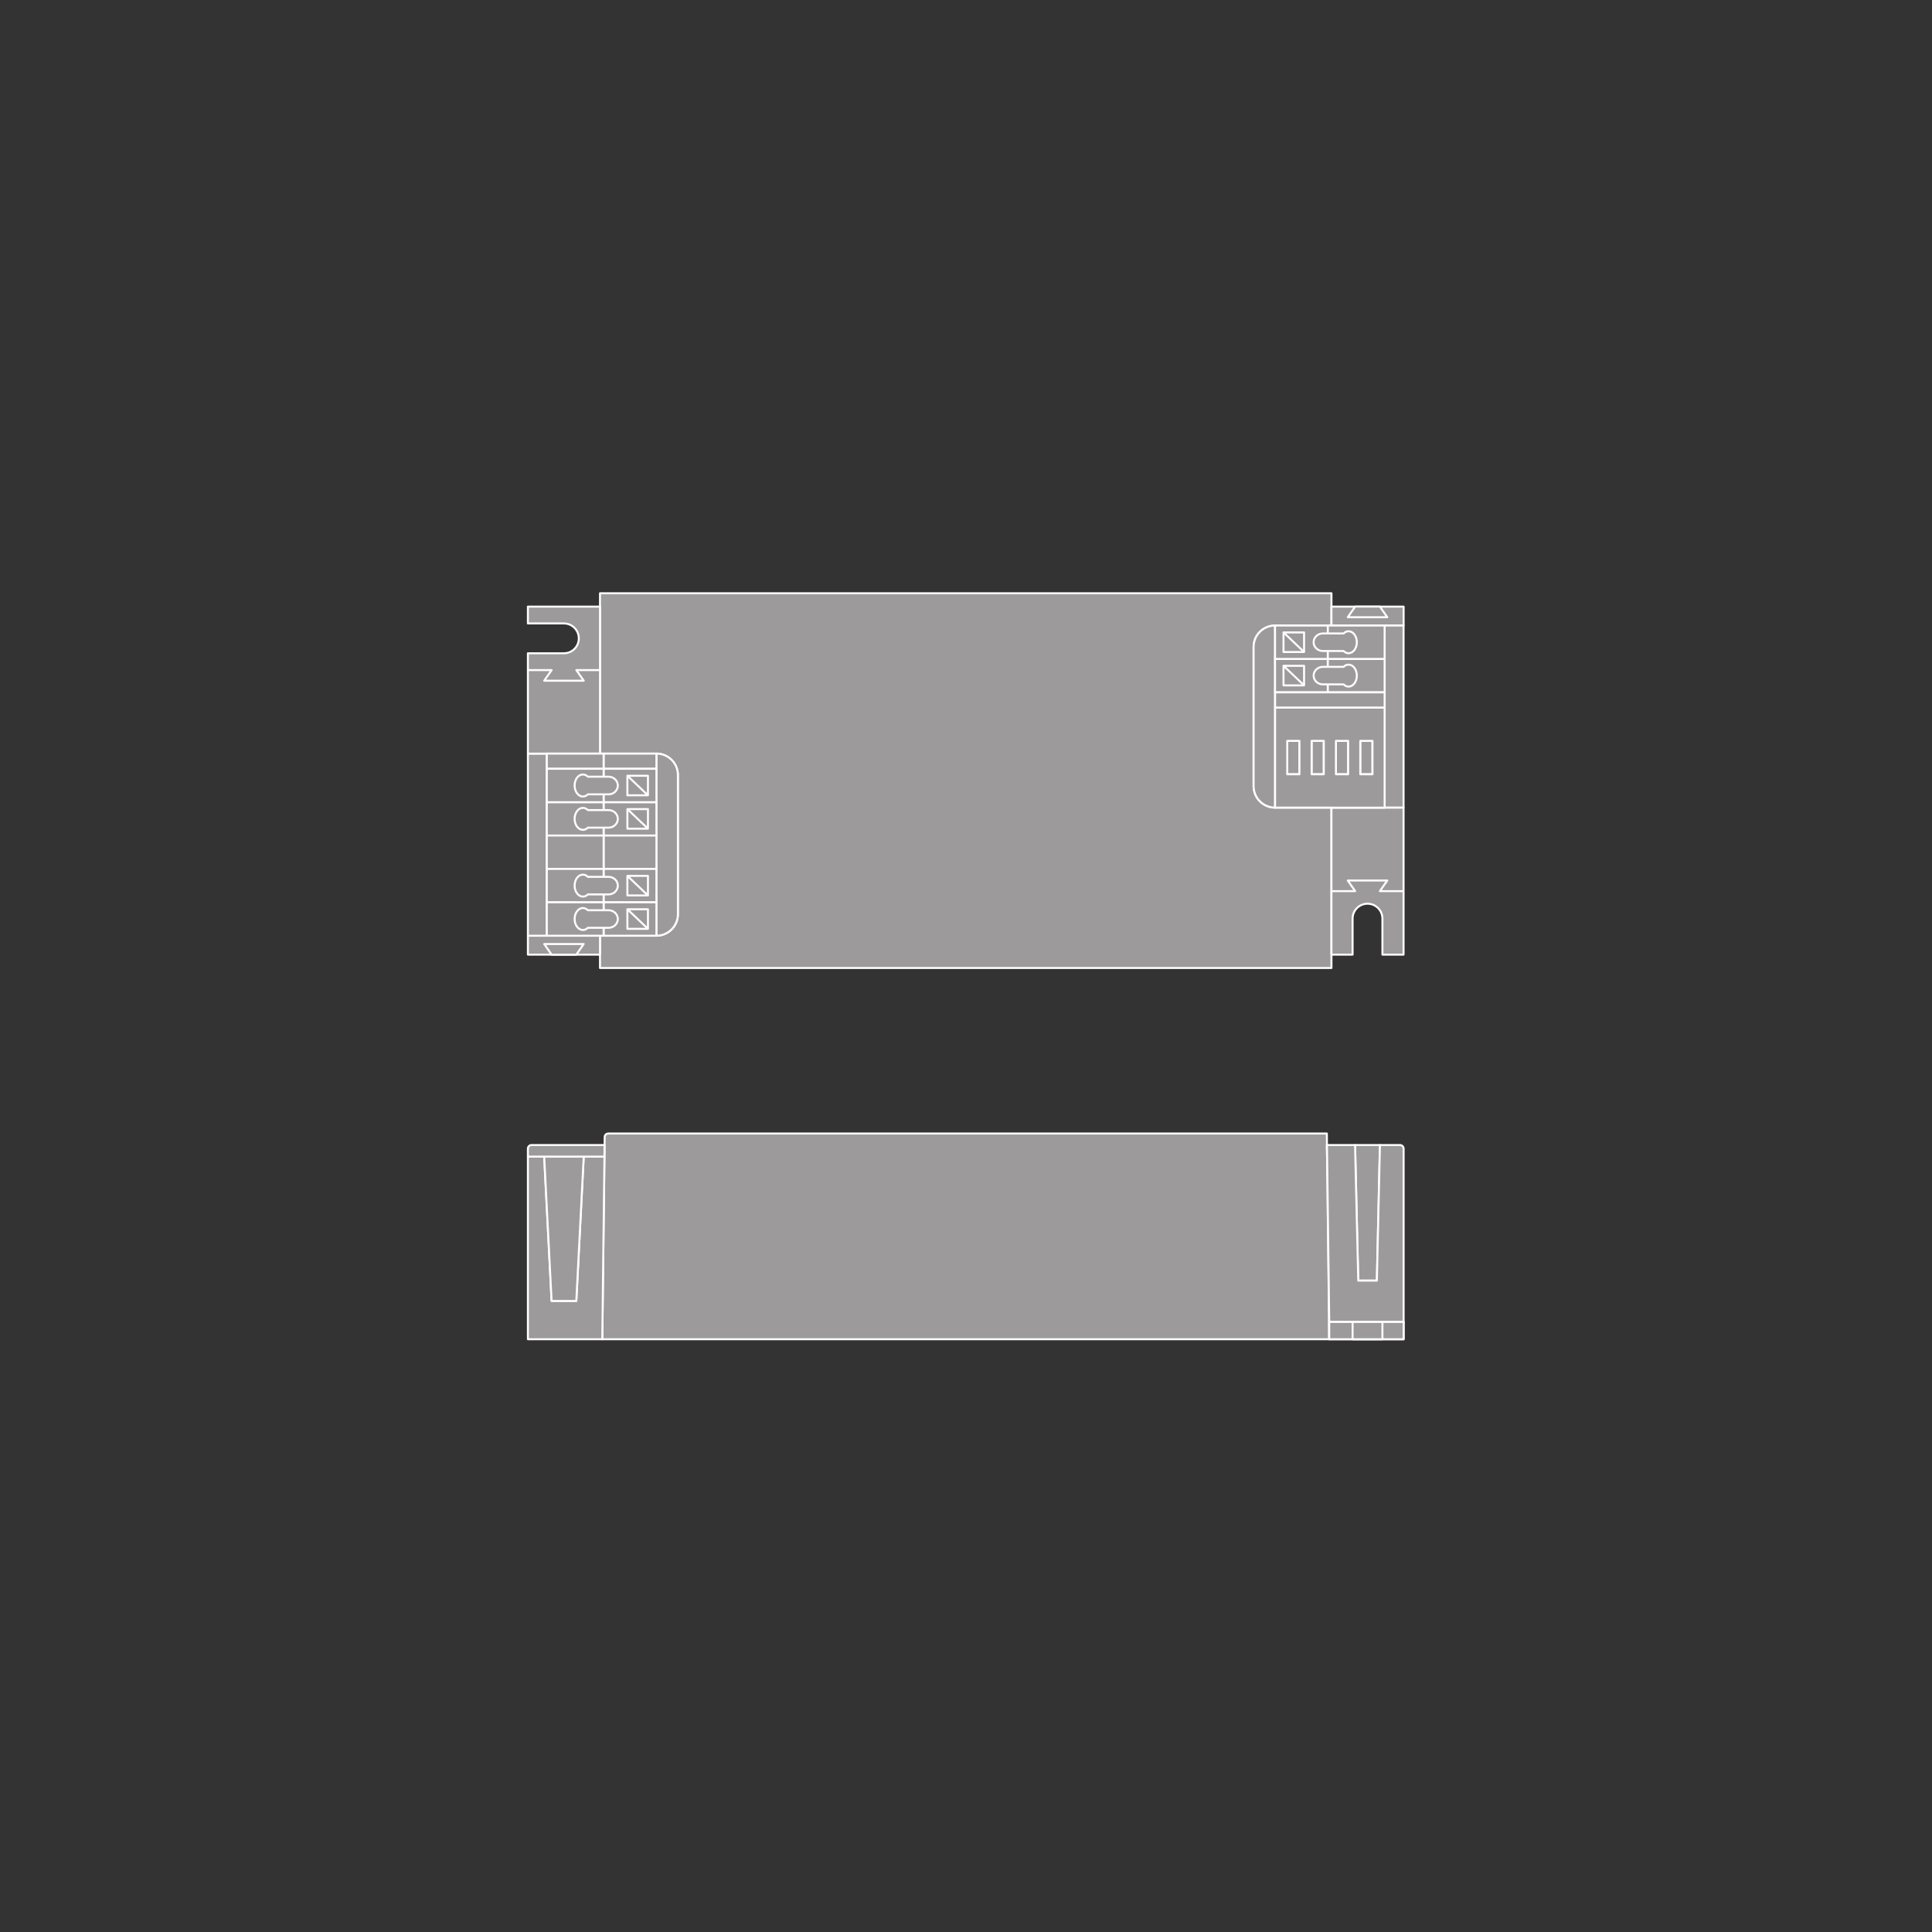 <?xml version="1.0" encoding="UTF-8" standalone="no"?>
<!-- Created with Inkscape (http://www.inkscape.org/) -->

<svg
   version="1.1"
   id="svg2"
   xml:space="preserve"
   width="548.031"
   height="548.031"
   viewBox="0 0 548.031 548.031"
   sodipodi:docname="PG_DAM_WORKFLOW-334871_DR_DALI-P-30_220-240_700_k_01.pdf"
   xmlns:inkscape="http://www.inkscape.org/namespaces/inkscape"
   xmlns:sodipodi="http://sodipodi.sourceforge.net/DTD/sodipodi-0.dtd"
   xmlns="http://www.w3.org/2000/svg"
   xmlns:svg="http://www.w3.org/2000/svg"><rect x="0" y="0" width="548.031" height="548.031" fill="#333333" stroke="none"/><defs
     id="defs6"><clipPath
       clipPathUnits="userSpaceOnUse"
       id="clipPath16"><path
         d="M 0,411.023 H 411.023 V 0 H 0 Z"
         id="path14" /></clipPath></defs><sodipodi:namedview
     id="namedview4"
     pagecolor="#ffffff"
     bordercolor="#666666"
     borderopacity="1.0"
     inkscape:pageshadow="2"
     inkscape:pageopacity="0.0"
     inkscape:pagecheckerboard="0" /><g
     id="g8"
     inkscape:groupmode="layer"
     inkscape:label="PG_DAM_WORKFLOW-334871_DR_DALI-P-30_220-240_700_k_01"
     transform="matrix(1.333,0,0,-1.333,0,548.031)"><g
       id="g10"><g
         id="g12"
         clip-path="url(#clipPath16)"><g
           id="g18"
           transform="translate(266.767,273.452)"><path
             d="m 0,0 v -29.609 c 0,-2.522 2.038,-4.572 4.572,-4.572 h 11.991 v -34.132 h -155.649 v 6.871 h 12.003 c 2.522,0 4.572,2.05 4.572,4.573 v 29.608 c 0,2.523 -2.05,4.573 -4.572,4.573 h -12.003 V 11.431 H 16.563 V 4.56 H 4.56 C 2.025,4.548 0,2.522 0,0"
             style="fill:#9c9a9b;fill-opacity:1;fill-rule:nonzero;stroke:none"
             id="path20" /></g><g
           id="g22"
           transform="translate(266.767,273.452)"><path
             d="m 0,0 v -29.609 c 0,-2.522 2.038,-4.572 4.572,-4.572 h 11.991 v -34.132 h -155.649 v 6.871 h 12.003 c 2.522,0 4.572,2.05 4.572,4.573 v 29.608 c 0,2.523 -2.05,4.573 -4.572,4.573 h -12.003 V 11.431 H 16.563 V 4.56 H 4.56 C 2.025,4.548 0,2.522 0,0 Z"
             style="fill:none;stroke:#ffffff;stroke-width:0.425;stroke-linecap:butt;stroke-linejoin:round;stroke-miterlimit:4;stroke-dasharray:none;stroke-opacity:1"
             id="path24" /></g><g
           id="g26"
           transform="translate(271.339,278.012)"><path
             d="m 0,0 v -38.741 c -2.535,0 -4.572,2.05 -4.572,4.572 V -4.56 c 0,2.522 2.025,4.548 4.56,4.56 z"
             style="fill:#9c9a9b;fill-opacity:1;fill-rule:nonzero;stroke:none"
             id="path28" /></g><g
           id="g30"
           transform="translate(271.339,278.012)"><path
             d="m 0,0 v -38.741 c -2.535,0 -4.572,2.05 -4.572,4.572 V -4.56 c 0,2.522 2.025,4.548 4.56,4.56 z"
             style="fill:none;stroke:#ffffff;stroke-width:0.425;stroke-linecap:butt;stroke-linejoin:round;stroke-miterlimit:4;stroke-dasharray:none;stroke-opacity:1"
             id="path32" /></g><path
           d="m 127.681,207.984 h -15.345 v 4.026 h 15.345 z"
           style="fill:#9c9a9b;fill-opacity:1;fill-rule:nonzero;stroke:#ffffff;stroke-width:0.425;stroke-linecap:butt;stroke-linejoin:round;stroke-miterlimit:4;stroke-dasharray:none;stroke-opacity:1"
           id="path34" /><path
           d="m 116.362,212.01 h -4.026 v 38.754 h 4.026 z"
           style="fill:#9c9a9b;fill-opacity:1;fill-rule:nonzero;stroke:#ffffff;stroke-width:0.425;stroke-linecap:butt;stroke-linejoin:round;stroke-miterlimit:4;stroke-dasharray:none;stroke-opacity:1"
           id="path36" /><g
           id="g38"
           transform="translate(144.256,246.191)"><path
             d="m 0,0 v -29.609 c 0,-2.522 -2.05,-4.572 -4.572,-4.572 V 4.572 C -2.05,4.572 0,2.522 0,0"
             style="fill:#9c9a9b;fill-opacity:1;fill-rule:nonzero;stroke:none"
             id="path40" /></g><g
           id="g42"
           transform="translate(144.256,246.191)"><path
             d="m 0,0 v -29.609 c 0,-2.522 -2.05,-4.572 -4.572,-4.572 V 4.572 C -2.05,4.572 0,2.522 0,0 Z"
             style="fill:none;stroke:#ffffff;stroke-width:0.425;stroke-linecap:butt;stroke-linejoin:round;stroke-miterlimit:4;stroke-dasharray:none;stroke-opacity:1"
             id="path44" /></g><g
           id="g46"
           transform="translate(127.681,282.038)"><path
             d="m 0,0 v -31.274 h -15.345 v 21.346 h 7.666 c 1.752,0 3.169,1.417 3.169,3.169 0,1.752 -1.417,3.181 -3.169,3.181 h -7.666 V 0 Z"
             style="fill:#9c9a9b;fill-opacity:1;fill-rule:nonzero;stroke:none"
             id="path48" /></g><g
           id="g50"
           transform="translate(127.681,282.038)"><path
             d="m 0,0 v -31.274 h -15.345 v 21.346 h 7.666 c 1.752,0 3.169,1.417 3.169,3.169 0,1.752 -1.417,3.181 -3.169,3.181 h -7.666 V 0 Z"
             style="fill:none;stroke:#ffffff;stroke-width:0.425;stroke-linecap:butt;stroke-linejoin:round;stroke-miterlimit:4;stroke-dasharray:none;stroke-opacity:1"
             id="path52" /></g><g
           id="g54"
           transform="translate(117.379,207.982)"><path
             d="M 0,0 H 5.261 L 6.835,2.261 H -1.574 Z"
             style="fill:#9c9a9b;fill-opacity:1;fill-rule:nonzero;stroke:none"
             id="path56" /></g><g
           id="g58"
           transform="translate(117.379,207.982)"><path
             d="M 0,0 H 5.261 L 6.835,2.261 H -1.574 Z"
             style="fill:none;stroke:#ffffff;stroke-width:0.425;stroke-linecap:butt;stroke-linejoin:round;stroke-miterlimit:4;stroke-dasharray:none;stroke-opacity:1"
             id="path60" /></g><g
           id="g62"
           transform="translate(112.34,268.533)"><path
             d="M 0,0 H 5.045 L 3.467,-2.261 h 8.411 L 10.3,0 h 5.045"
             style="fill:#9c9a9b;fill-opacity:1;fill-rule:nonzero;stroke:#ffffff;stroke-width:0.425;stroke-linecap:butt;stroke-linejoin:round;stroke-miterlimit:4;stroke-dasharray:none;stroke-opacity:1"
             id="path64" /></g><path
           d="M 298.687,278.012 H 283.33 v 4.026 h 15.357 z"
           style="fill:#9c9a9b;fill-opacity:1;fill-rule:nonzero;stroke:#ffffff;stroke-width:0.425;stroke-linecap:butt;stroke-linejoin:round;stroke-miterlimit:4;stroke-dasharray:none;stroke-opacity:1"
           id="path66" /><path
           d="m 298.675,239.258 h -4.026 v 38.754 h 4.026 z"
           style="fill:#9c9a9b;fill-opacity:1;fill-rule:nonzero;stroke:#ffffff;stroke-width:0.425;stroke-linecap:butt;stroke-linejoin:round;stroke-miterlimit:4;stroke-dasharray:none;stroke-opacity:1"
           id="path68" /><path
           d="m 276.521,246.365 h -2.597 v 7.107 h 2.597 z"
           style="fill:#9c9a9b;fill-opacity:1;fill-rule:nonzero;stroke:#ffffff;stroke-width:0.425;stroke-linecap:butt;stroke-linejoin:round;stroke-miterlimit:4;stroke-dasharray:none;stroke-opacity:1"
           id="path70" /><path
           d="m 281.702,246.365 h -2.597 v 7.107 h 2.597 z"
           style="fill:#9c9a9b;fill-opacity:1;fill-rule:nonzero;stroke:#ffffff;stroke-width:0.425;stroke-linecap:butt;stroke-linejoin:round;stroke-miterlimit:4;stroke-dasharray:none;stroke-opacity:1"
           id="path72" /><path
           d="m 286.883,246.365 h -2.597 v 7.107 h 2.597 z"
           style="fill:#9c9a9b;fill-opacity:1;fill-rule:nonzero;stroke:#ffffff;stroke-width:0.425;stroke-linecap:butt;stroke-linejoin:round;stroke-miterlimit:4;stroke-dasharray:none;stroke-opacity:1"
           id="path74" /><path
           d="m 292.064,246.365 h -2.597 v 7.107 h 2.597 z"
           style="fill:#9c9a9b;fill-opacity:1;fill-rule:nonzero;stroke:#ffffff;stroke-width:0.425;stroke-linecap:butt;stroke-linejoin:round;stroke-miterlimit:4;stroke-dasharray:none;stroke-opacity:1"
           id="path76" /><g
           id="g78"
           transform="translate(298.675,239.258)"><path
             d="m 0,0 v -31.274 h -4.498 v 7.666 c 0,1.752 -1.416,3.169 -3.168,3.169 -1.752,0 -3.181,-1.417 -3.181,-3.169 v -7.666 h -4.498 V 0 Z"
             style="fill:#9c9a9b;fill-opacity:1;fill-rule:nonzero;stroke:none"
             id="path80" /></g><g
           id="g82"
           transform="translate(298.675,239.258)"><path
             d="m 0,0 v -31.274 h -4.498 v 7.666 c 0,1.752 -1.416,3.169 -3.168,3.169 -1.752,0 -3.181,-1.417 -3.181,-3.169 v -7.666 h -4.498 V 0 Z"
             style="fill:none;stroke:#ffffff;stroke-width:0.425;stroke-linecap:butt;stroke-linejoin:round;stroke-miterlimit:4;stroke-dasharray:none;stroke-opacity:1"
             id="path84" /></g><g
           id="g86"
           transform="translate(293.639,282.043)"><path
             d="M 0,0 H -5.261 L -6.835,-2.261 H 1.574 Z"
             style="fill:#9c9a9b;fill-opacity:1;fill-rule:nonzero;stroke:none"
             id="path88" /></g><g
           id="g90"
           transform="translate(293.639,282.043)"><path
             d="M 0,0 H -5.261 L -6.835,-2.261 H 1.574 Z"
             style="fill:none;stroke:#ffffff;stroke-width:0.425;stroke-linecap:butt;stroke-linejoin:round;stroke-miterlimit:4;stroke-dasharray:none;stroke-opacity:1"
             id="path92" /></g><g
           id="g94"
           transform="translate(298.678,221.492)"><path
             d="m 0,0 h -5.045 l 1.578,2.261 h -8.411 L -10.3,0 h -5.045"
             style="fill:#9c9a9b;fill-opacity:1;fill-rule:nonzero;stroke:#ffffff;stroke-width:0.425;stroke-linecap:butt;stroke-linejoin:round;stroke-miterlimit:4;stroke-dasharray:none;stroke-opacity:1"
             id="path96" /></g><path
           d="m 139.685,250.763 h -11.237 v -3.233 h 11.237 z"
           style="fill:#9c9a9b;fill-opacity:1;fill-rule:nonzero;stroke:#ffffff;stroke-width:0.425;stroke-linecap:butt;stroke-linejoin:round;stroke-miterlimit:4;stroke-dasharray:none;stroke-opacity:1"
           id="path98" /><path
           d="m 128.448,250.763 h -12.086 v -3.233 h 12.086 z"
           style="fill:#9c9a9b;fill-opacity:1;fill-rule:nonzero;stroke:#ffffff;stroke-width:0.425;stroke-linecap:butt;stroke-linejoin:round;stroke-miterlimit:4;stroke-dasharray:none;stroke-opacity:1"
           id="path100" /><path
           d="m 139.685,240.427 h -11.237 v -7.104 h 11.237 z"
           style="fill:#9c9a9b;fill-opacity:1;fill-rule:nonzero;stroke:#ffffff;stroke-width:0.425;stroke-linecap:butt;stroke-linejoin:round;stroke-miterlimit:4;stroke-dasharray:none;stroke-opacity:1"
           id="path102" /><path
           d="m 137.882,238.951 h -4.376 v -4.163 h 4.376 z"
           style="fill:#9c9a9b;fill-opacity:1;fill-rule:nonzero;stroke:#ffffff;stroke-width:0.425;stroke-linecap:butt;stroke-linejoin:round;stroke-miterlimit:4;stroke-dasharray:none;stroke-opacity:1"
           id="path104" /><path
           d="m 128.448,240.427 h -12.086 v -7.104 h 12.086 z"
           style="fill:#9c9a9b;fill-opacity:1;fill-rule:nonzero;stroke:#ffffff;stroke-width:0.425;stroke-linecap:butt;stroke-linejoin:round;stroke-miterlimit:4;stroke-dasharray:none;stroke-opacity:1"
           id="path106" /><g
           id="g108"
           transform="translate(129.51,235.005)"><path
             d="m 0,0 h -4.42 c -0.285,-0.299 -0.657,-0.467 -1.051,-0.467 -0.972,0 -1.76,1.046 -1.76,2.338 0,1.293 0.788,2.337 1.76,2.337 0.394,0 0.766,-0.166 1.051,-0.473 H 0 C 1.079,3.735 1.964,2.906 1.964,1.871 1.964,0.839 1.079,0 0,0"
             style="fill:#9c9a9b;fill-opacity:1;fill-rule:nonzero;stroke:none"
             id="path110" /></g><g
           id="g112"
           transform="translate(129.51,235.005)"><path
             d="m 0,0 h -4.42 c -0.285,-0.299 -0.657,-0.467 -1.051,-0.467 -0.972,0 -1.76,1.046 -1.76,2.338 0,1.293 0.788,2.337 1.76,2.337 0.394,0 0.766,-0.166 1.051,-0.473 H 0 C 1.079,3.735 1.964,2.906 1.964,1.871 1.964,0.839 1.079,0 0,0 Z"
             style="fill:none;stroke:#ffffff;stroke-width:0.425;stroke-linecap:butt;stroke-linejoin:round;stroke-miterlimit:4;stroke-dasharray:none;stroke-opacity:1"
             id="path114" /></g><path
           d="m 139.685,247.531 h -11.237 v -7.104 h 11.237 z"
           style="fill:#9c9a9b;fill-opacity:1;fill-rule:nonzero;stroke:#ffffff;stroke-width:0.425;stroke-linecap:butt;stroke-linejoin:round;stroke-miterlimit:4;stroke-dasharray:none;stroke-opacity:1"
           id="path116" /><path
           d="m 137.882,246.049 h -4.376 v -4.161 h 4.376 z"
           style="fill:#9c9a9b;fill-opacity:1;fill-rule:nonzero;stroke:#ffffff;stroke-width:0.425;stroke-linecap:butt;stroke-linejoin:round;stroke-miterlimit:4;stroke-dasharray:none;stroke-opacity:1"
           id="path118" /><path
           d="m 128.448,247.531 h -12.086 v -7.104 h 12.086 z"
           style="fill:#9c9a9b;fill-opacity:1;fill-rule:nonzero;stroke:#ffffff;stroke-width:0.425;stroke-linecap:butt;stroke-linejoin:round;stroke-miterlimit:4;stroke-dasharray:none;stroke-opacity:1"
           id="path120" /><g
           id="g122"
           transform="translate(129.51,242.093)"><path
             d="m 0,0 h -4.42 c -0.285,-0.288 -0.657,-0.467 -1.051,-0.467 -0.972,0 -1.76,1.054 -1.76,2.342 0,1.306 0.788,2.349 1.76,2.349 0.394,0 0.766,-0.172 1.051,-0.473 H 0 C 1.079,3.751 1.964,2.919 1.964,1.875 1.964,0.839 1.079,0 0,0"
             style="fill:#9c9a9b;fill-opacity:1;fill-rule:nonzero;stroke:none"
             id="path124" /></g><g
           id="g126"
           transform="translate(129.51,242.093)"><path
             d="m 0,0 h -4.42 c -0.285,-0.288 -0.657,-0.467 -1.051,-0.467 -0.972,0 -1.76,1.054 -1.76,2.342 0,1.306 0.788,2.349 1.76,2.349 0.394,0 0.766,-0.172 1.051,-0.473 H 0 C 1.079,3.751 1.964,2.919 1.964,1.875 1.964,0.839 1.079,0 0,0 Z"
             style="fill:none;stroke:#ffffff;stroke-width:0.425;stroke-linecap:butt;stroke-linejoin:round;stroke-miterlimit:4;stroke-dasharray:none;stroke-opacity:1"
             id="path128" /></g><g
           id="g130"
           transform="translate(137.882,241.888)"><path
             d="M 0,0 -4.376,4.161"
             style="fill:#9c9a9b;fill-opacity:1;fill-rule:nonzero;stroke:#ffffff;stroke-width:0.425;stroke-linecap:butt;stroke-linejoin:round;stroke-miterlimit:4;stroke-dasharray:none;stroke-opacity:1"
             id="path132" /></g><g
           id="g134"
           transform="translate(137.882,234.788)"><path
             d="M 0,0 -4.376,4.161"
             style="fill:#9c9a9b;fill-opacity:1;fill-rule:nonzero;stroke:#ffffff;stroke-width:0.425;stroke-linecap:butt;stroke-linejoin:round;stroke-miterlimit:4;stroke-dasharray:none;stroke-opacity:1"
             id="path136" /></g><path
           d="m 139.685,233.322 h -11.237 v -7.104 h 11.237 z"
           style="fill:#9c9a9b;fill-opacity:1;fill-rule:nonzero;stroke:#ffffff;stroke-width:0.425;stroke-linecap:butt;stroke-linejoin:round;stroke-miterlimit:4;stroke-dasharray:none;stroke-opacity:1"
           id="path138" /><path
           d="m 128.448,233.322 h -12.086 v -7.104 h 12.086 z"
           style="fill:#9c9a9b;fill-opacity:1;fill-rule:nonzero;stroke:#ffffff;stroke-width:0.425;stroke-linecap:butt;stroke-linejoin:round;stroke-miterlimit:4;stroke-dasharray:none;stroke-opacity:1"
           id="path140" /><path
           d="m 139.685,226.218 h -11.237 v -7.104 h 11.237 z"
           style="fill:#9c9a9b;fill-opacity:1;fill-rule:nonzero;stroke:#ffffff;stroke-width:0.425;stroke-linecap:butt;stroke-linejoin:round;stroke-miterlimit:4;stroke-dasharray:none;stroke-opacity:1"
           id="path142" /><path
           d="m 137.882,224.743 h -4.376 v -4.163 h 4.376 z"
           style="fill:#9c9a9b;fill-opacity:1;fill-rule:nonzero;stroke:#ffffff;stroke-width:0.425;stroke-linecap:butt;stroke-linejoin:round;stroke-miterlimit:4;stroke-dasharray:none;stroke-opacity:1"
           id="path144" /><path
           d="m 128.448,226.218 h -12.086 v -7.104 h 12.086 z"
           style="fill:#9c9a9b;fill-opacity:1;fill-rule:nonzero;stroke:#ffffff;stroke-width:0.425;stroke-linecap:butt;stroke-linejoin:round;stroke-miterlimit:4;stroke-dasharray:none;stroke-opacity:1"
           id="path146" /><g
           id="g148"
           transform="translate(129.51,220.797)"><path
             d="m 0,0 h -4.42 c -0.285,-0.299 -0.657,-0.467 -1.051,-0.467 -0.972,0 -1.76,1.046 -1.76,2.338 0,1.293 0.788,2.337 1.76,2.337 0.394,0 0.766,-0.166 1.051,-0.473 H 0 C 1.079,3.735 1.964,2.906 1.964,1.871 1.964,0.839 1.079,0 0,0"
             style="fill:#9c9a9b;fill-opacity:1;fill-rule:nonzero;stroke:none"
             id="path150" /></g><g
           id="g152"
           transform="translate(129.51,220.797)"><path
             d="m 0,0 h -4.42 c -0.285,-0.299 -0.657,-0.467 -1.051,-0.467 -0.972,0 -1.76,1.046 -1.76,2.338 0,1.293 0.788,2.337 1.76,2.337 0.394,0 0.766,-0.166 1.051,-0.473 H 0 C 1.079,3.735 1.964,2.906 1.964,1.871 1.964,0.839 1.079,0 0,0 Z"
             style="fill:none;stroke:#ffffff;stroke-width:0.425;stroke-linecap:butt;stroke-linejoin:round;stroke-miterlimit:4;stroke-dasharray:none;stroke-opacity:1"
             id="path154" /></g><g
           id="g156"
           transform="translate(137.882,220.58)"><path
             d="M 0,0 -4.376,4.161"
             style="fill:#9c9a9b;fill-opacity:1;fill-rule:nonzero;stroke:#ffffff;stroke-width:0.425;stroke-linecap:butt;stroke-linejoin:round;stroke-miterlimit:4;stroke-dasharray:none;stroke-opacity:1"
             id="path158" /></g><path
           d="m 139.685,219.114 h -11.237 v -7.104 h 11.237 z"
           style="fill:#9c9a9b;fill-opacity:1;fill-rule:nonzero;stroke:#ffffff;stroke-width:0.425;stroke-linecap:butt;stroke-linejoin:round;stroke-miterlimit:4;stroke-dasharray:none;stroke-opacity:1"
           id="path160" /><path
           d="m 137.882,217.639 h -4.376 v -4.163 h 4.376 z"
           style="fill:#9c9a9b;fill-opacity:1;fill-rule:nonzero;stroke:#ffffff;stroke-width:0.425;stroke-linecap:butt;stroke-linejoin:round;stroke-miterlimit:4;stroke-dasharray:none;stroke-opacity:1"
           id="path162" /><path
           d="m 128.448,219.114 h -12.086 v -7.104 h 12.086 z"
           style="fill:#9c9a9b;fill-opacity:1;fill-rule:nonzero;stroke:#ffffff;stroke-width:0.425;stroke-linecap:butt;stroke-linejoin:round;stroke-miterlimit:4;stroke-dasharray:none;stroke-opacity:1"
           id="path164" /><g
           id="g166"
           transform="translate(129.51,213.693)"><path
             d="m 0,0 h -4.42 c -0.285,-0.299 -0.657,-0.467 -1.051,-0.467 -0.972,0 -1.76,1.046 -1.76,2.338 0,1.293 0.788,2.337 1.76,2.337 0.394,0 0.766,-0.166 1.051,-0.473 H 0 C 1.079,3.735 1.964,2.906 1.964,1.871 1.964,0.839 1.079,0 0,0"
             style="fill:#9c9a9b;fill-opacity:1;fill-rule:nonzero;stroke:none"
             id="path168" /></g><g
           id="g170"
           transform="translate(129.51,213.693)"><path
             d="m 0,0 h -4.42 c -0.285,-0.299 -0.657,-0.467 -1.051,-0.467 -0.972,0 -1.76,1.046 -1.76,2.338 0,1.293 0.788,2.337 1.76,2.337 0.394,0 0.766,-0.166 1.051,-0.473 H 0 C 1.079,3.735 1.964,2.906 1.964,1.871 1.964,0.839 1.079,0 0,0 Z"
             style="fill:none;stroke:#ffffff;stroke-width:0.425;stroke-linecap:butt;stroke-linejoin:round;stroke-miterlimit:4;stroke-dasharray:none;stroke-opacity:1"
             id="path172" /></g><g
           id="g174"
           transform="translate(137.882,213.476)"><path
             d="M 0,0 -4.376,4.161"
             style="fill:#9c9a9b;fill-opacity:1;fill-rule:nonzero;stroke:#ffffff;stroke-width:0.425;stroke-linecap:butt;stroke-linejoin:round;stroke-miterlimit:4;stroke-dasharray:none;stroke-opacity:1"
             id="path176" /></g><path
           d="m 282.559,263.798 h -11.232 v 7.107 h 11.232 z"
           style="fill:#9c9a9b;fill-opacity:1;fill-rule:nonzero;stroke:#ffffff;stroke-width:0.425;stroke-linecap:butt;stroke-linejoin:round;stroke-miterlimit:4;stroke-dasharray:none;stroke-opacity:1"
           id="path178" /><path
           d="m 273.129,265.279 h 4.376 v 4.163 h -4.376 z"
           style="fill:#9c9a9b;fill-opacity:1;fill-rule:nonzero;stroke:#ffffff;stroke-width:0.425;stroke-linecap:butt;stroke-linejoin:round;stroke-miterlimit:4;stroke-dasharray:none;stroke-opacity:1"
           id="path180" /><path
           d="m 294.649,263.798 h -12.09 v 7.107 h 12.09 z"
           style="fill:#9c9a9b;fill-opacity:1;fill-rule:nonzero;stroke:#ffffff;stroke-width:0.425;stroke-linecap:butt;stroke-linejoin:round;stroke-miterlimit:4;stroke-dasharray:none;stroke-opacity:1"
           id="path182" /><g
           id="g184"
           transform="translate(281.501,269.225)"><path
             d="m 0,0 h 4.419 c 0.286,0.299 0.658,0.467 1.052,0.467 0.972,0 1.76,-1.046 1.76,-2.338 0,-1.293 -0.788,-2.337 -1.76,-2.337 -0.394,0 -0.766,0.166 -1.052,0.473 H 0 c -1.079,0 -1.964,0.829 -1.964,1.864 C -1.964,-0.839 -1.079,0 0,0"
             style="fill:#9c9a9b;fill-opacity:1;fill-rule:nonzero;stroke:none"
             id="path186" /></g><g
           id="g188"
           transform="translate(281.501,269.225)"><path
             d="m 0,0 h 4.419 c 0.286,0.299 0.658,0.467 1.052,0.467 0.972,0 1.76,-1.046 1.76,-2.338 0,-1.293 -0.788,-2.337 -1.76,-2.337 -0.394,0 -0.766,0.166 -1.052,0.473 H 0 c -1.079,0 -1.964,0.829 -1.964,1.864 C -1.964,-0.839 -1.079,0 0,0 Z"
             style="fill:none;stroke:#ffffff;stroke-width:0.425;stroke-linecap:butt;stroke-linejoin:round;stroke-miterlimit:4;stroke-dasharray:none;stroke-opacity:1"
             id="path190" /></g><g
           id="g192"
           transform="translate(273.129,269.442)"><path
             d="M 0,0 4.376,-4.161"
             style="fill:none;stroke:#ffffff;stroke-width:0.425;stroke-linecap:butt;stroke-linejoin:round;stroke-miterlimit:4;stroke-dasharray:none;stroke-opacity:1"
             id="path194" /></g><path
           d="m 271.326,270.907 h 11.237 v 7.104 h -11.237 z"
           style="fill:#9c9a9b;fill-opacity:1;fill-rule:nonzero;stroke:#ffffff;stroke-width:0.425;stroke-linecap:butt;stroke-linejoin:round;stroke-miterlimit:4;stroke-dasharray:none;stroke-opacity:1"
           id="path196" /><path
           d="m 273.129,272.383 h 4.376 v 4.163 h -4.376 z"
           style="fill:#9c9a9b;fill-opacity:1;fill-rule:nonzero;stroke:#ffffff;stroke-width:0.425;stroke-linecap:butt;stroke-linejoin:round;stroke-miterlimit:4;stroke-dasharray:none;stroke-opacity:1"
           id="path198" /><path
           d="m 282.563,270.907 h 12.086 v 7.104 h -12.086 z"
           style="fill:#9c9a9b;fill-opacity:1;fill-rule:nonzero;stroke:#ffffff;stroke-width:0.425;stroke-linecap:butt;stroke-linejoin:round;stroke-miterlimit:4;stroke-dasharray:none;stroke-opacity:1"
           id="path200" /><g
           id="g202"
           transform="translate(281.501,276.329)"><path
             d="m 0,0 h 4.419 c 0.286,0.299 0.658,0.467 1.052,0.467 0.972,0 1.76,-1.046 1.76,-2.338 0,-1.293 -0.788,-2.337 -1.76,-2.337 -0.394,0 -0.766,0.166 -1.052,0.473 H 0 c -1.079,0 -1.964,0.829 -1.964,1.864 C -1.964,-0.839 -1.079,0 0,0"
             style="fill:#9c9a9b;fill-opacity:1;fill-rule:nonzero;stroke:none"
             id="path204" /></g><g
           id="g206"
           transform="translate(281.501,276.329)"><path
             d="m 0,0 h 4.419 c 0.286,0.299 0.658,0.467 1.052,0.467 0.972,0 1.76,-1.046 1.76,-2.338 0,-1.293 -0.788,-2.337 -1.76,-2.337 -0.394,0 -0.766,0.166 -1.052,0.473 H 0 c -1.079,0 -1.964,0.829 -1.964,1.864 C -1.964,-0.839 -1.079,0 0,0 Z"
             style="fill:none;stroke:#ffffff;stroke-width:0.425;stroke-linecap:butt;stroke-linejoin:round;stroke-miterlimit:4;stroke-dasharray:none;stroke-opacity:1"
             id="path208" /></g><g
           id="g210"
           transform="translate(273.129,276.546)"><path
             d="M 0,0 4.376,-4.161"
             style="fill:none;stroke:#ffffff;stroke-width:0.425;stroke-linecap:butt;stroke-linejoin:round;stroke-miterlimit:4;stroke-dasharray:none;stroke-opacity:1"
             id="path212" /></g><path
           d="m 292.064,246.365 h -2.597 v 7.107 h 2.597 z m -5.181,0 h -2.597 v 7.107 h 2.597 z m -5.181,0 h -2.597 v 7.107 h 2.597 z m -5.181,0 h -2.597 v 7.107 h 2.597 z m -5.182,14.202 v -21.296 h 11.991 v -0.013 h 11.319 v 21.309 z"
           style="fill:#9c9a9b;fill-opacity:1;fill-rule:nonzero;stroke:none"
           id="path214" /><path
           d="m 292.064,246.365 h -2.597 v 7.107 h 2.597 z m -5.181,0 h -2.597 v 7.107 h 2.597 z m -5.181,0 h -2.597 v 7.107 h 2.597 z m -5.181,0 h -2.597 v 7.107 h 2.597 z m -5.182,14.202 v -21.296 h 11.991 v -0.013 h 11.319 v 21.309 z"
           style="fill:none;stroke:#ffffff;stroke-width:0.425;stroke-linecap:butt;stroke-linejoin:round;stroke-miterlimit:4;stroke-dasharray:none;stroke-opacity:1"
           id="path216" /><path
           d="M 294.649,260.567 H 271.34 v 3.23 h 23.309 z"
           style="fill:#9c9a9b;fill-opacity:1;fill-rule:nonzero;stroke:#ffffff;stroke-width:0.425;stroke-linecap:butt;stroke-linejoin:round;stroke-miterlimit:4;stroke-dasharray:none;stroke-opacity:1"
           id="path218" /><g
           id="g220"
           transform="translate(282.858,126.141)"><path
             d="m 0,0 h -154.692 l 0.46,38.865 0.025,2.461 0.025,1.689 c 0,0.423 0.335,0.758 0.77,0.758 H -0.509 l 0.024,-2.447 0.038,-2.461 z"
             style="fill:#9c9a9b;fill-opacity:1;fill-rule:nonzero;stroke:none"
             id="path222" /></g><g
           id="g224"
           transform="translate(282.858,126.141)"><path
             d="m 0,0 h -154.692 l 0.46,38.865 0.025,2.461 0.025,1.689 c 0,0.423 0.335,0.758 0.77,0.758 H -0.509 l 0.024,-2.447 0.038,-2.461 z"
             style="fill:none;stroke:#ffffff;stroke-width:0.425;stroke-linecap:butt;stroke-linejoin:round;stroke-miterlimit:4;stroke-dasharray:none;stroke-opacity:1"
             id="path226" /></g><g
           id="g228"
           transform="translate(128.626,165.006)"><path
             d="M 0,0 -0.46,-38.865 H -16.289 V 0 h 3.466 l 1.578,-30.715 h 5.256 L -4.411,0 Z"
             style="fill:#9c9a9b;fill-opacity:1;fill-rule:nonzero;stroke:none"
             id="path230" /></g><g
           id="g232"
           transform="translate(128.626,165.006)"><path
             d="M 0,0 -0.46,-38.865 H -16.289 V 0 h 3.466 l 1.578,-30.715 h 5.256 L -4.411,0 Z"
             style="fill:none;stroke:#ffffff;stroke-width:0.425;stroke-linecap:butt;stroke-linejoin:round;stroke-miterlimit:4;stroke-dasharray:none;stroke-opacity:1"
             id="path234" /></g><g
           id="g236"
           transform="translate(124.215,165.006)"><path
             d="M 0,0 -1.578,-30.715 H -6.834 L -8.412,0 Z"
             style="fill:#9c9a9b;fill-opacity:1;fill-rule:nonzero;stroke:none"
             id="path238" /></g><g
           id="g240"
           transform="translate(124.215,165.006)"><path
             d="M 0,0 -1.578,-30.715 H -6.834 L -8.412,0 Z"
             style="fill:none;stroke:#ffffff;stroke-width:0.425;stroke-linecap:butt;stroke-linejoin:round;stroke-miterlimit:4;stroke-dasharray:none;stroke-opacity:1"
             id="path242" /></g><g
           id="g244"
           transform="translate(128.65,167.466)"><path
             d="m 0,0 -0.025,-2.46 h -16.289 v 1.69 c 0,0.422 0.348,0.77 0.783,0.77 z"
             style="fill:#9c9a9b;fill-opacity:1;fill-rule:nonzero;stroke:none"
             id="path246" /></g><g
           id="g248"
           transform="translate(128.65,167.466)"><path
             d="m 0,0 -0.025,-2.46 h -16.289 v 1.69 c 0,0.422 0.348,0.77 0.783,0.77 z"
             style="fill:none;stroke:#ffffff;stroke-width:0.425;stroke-linecap:butt;stroke-linejoin:round;stroke-miterlimit:4;stroke-dasharray:none;stroke-opacity:1"
             id="path250" /></g><g
           id="g252"
           transform="translate(282.41,165.006)"><path
             d="M 0,0 H -0.012 L -0.037,2.46 Z"
             style="fill:#9c9a9b;fill-opacity:1;fill-rule:nonzero;stroke:none"
             id="path254" /></g><g
           id="g256"
           transform="translate(282.41,165.006)"><path
             d="M 0,0 H -0.012 L -0.037,2.46 Z"
             style="fill:none;stroke:#ffffff;stroke-width:0.425;stroke-linecap:butt;stroke-linejoin:round;stroke-miterlimit:4;stroke-dasharray:none;stroke-opacity:1"
             id="path258" /></g><g
           id="g260"
           transform="translate(293.655,167.466)"><path
             d="M 0,0 -0.062,-2.46 -0.659,-28.851 H -4.622 L -5.243,-2.46 -5.293,0 Z"
             style="fill:#9c9a9b;fill-opacity:1;fill-rule:nonzero;stroke:none"
             id="path262" /></g><g
           id="g264"
           transform="translate(293.655,167.466)"><path
             d="M 0,0 -0.062,-2.46 -0.659,-28.851 H -4.622 L -5.243,-2.46 -5.293,0 Z"
             style="fill:none;stroke:#ffffff;stroke-width:0.425;stroke-linecap:butt;stroke-linejoin:round;stroke-miterlimit:4;stroke-dasharray:none;stroke-opacity:1"
             id="path266" /></g><path
           d="m 298.687,126.141 h -15.829 v 3.715 h 15.829 z"
           style="fill:#9c9a9b;fill-opacity:1;fill-rule:nonzero;stroke:#ffffff;stroke-width:0.425;stroke-linecap:butt;stroke-linejoin:round;stroke-miterlimit:4;stroke-dasharray:none;stroke-opacity:1"
           id="path268" /><path
           d="m 298.687,126.141 h -15.829 v 3.715 h 15.829 z"
           style="fill:#9c9a9b;fill-opacity:1;fill-rule:nonzero;stroke:#ffffff;stroke-width:0.425;stroke-linecap:butt;stroke-linejoin:round;stroke-miterlimit:4;stroke-dasharray:none;stroke-opacity:1"
           id="path270" /><path
           d="m 294.177,126.141 h -6.349 v 3.715 h 6.349 z"
           style="fill:#9c9a9b;fill-opacity:1;fill-rule:nonzero;stroke:#ffffff;stroke-width:0.425;stroke-linecap:butt;stroke-linejoin:round;stroke-miterlimit:4;stroke-dasharray:none;stroke-opacity:1"
           id="path272" /><g
           id="g274"
           transform="translate(297.904,167.466)"><path
             d="M 0,0 H -4.249 L -4.311,-2.46 -4.908,-28.851 H -8.871 L -9.493,-2.46 -9.542,0 h -2.398 -3.591 l 0.037,-2.46 0.447,-35.151 H 0.783 V -0.77 C 0.783,-0.348 0.435,0 0,0"
             style="fill:#9c9a9b;fill-opacity:1;fill-rule:nonzero;stroke:none"
             id="path276" /></g><g
           id="g278"
           transform="translate(297.904,167.466)"><path
             d="M 0,0 H -4.249 L -4.311,-2.46 -4.908,-28.851 H -8.871 L -9.493,-2.46 -9.542,0 h -2.398 -3.591 l 0.037,-2.46 0.447,-35.151 H 0.783 V -0.77 C 0.783,-0.348 0.435,0 0,0 Z"
             style="fill:none;stroke:#ffffff;stroke-width:0.425;stroke-linecap:butt;stroke-linejoin:round;stroke-miterlimit:4;stroke-dasharray:none;stroke-opacity:1"
             id="path280" /></g></g></g></g></svg>
